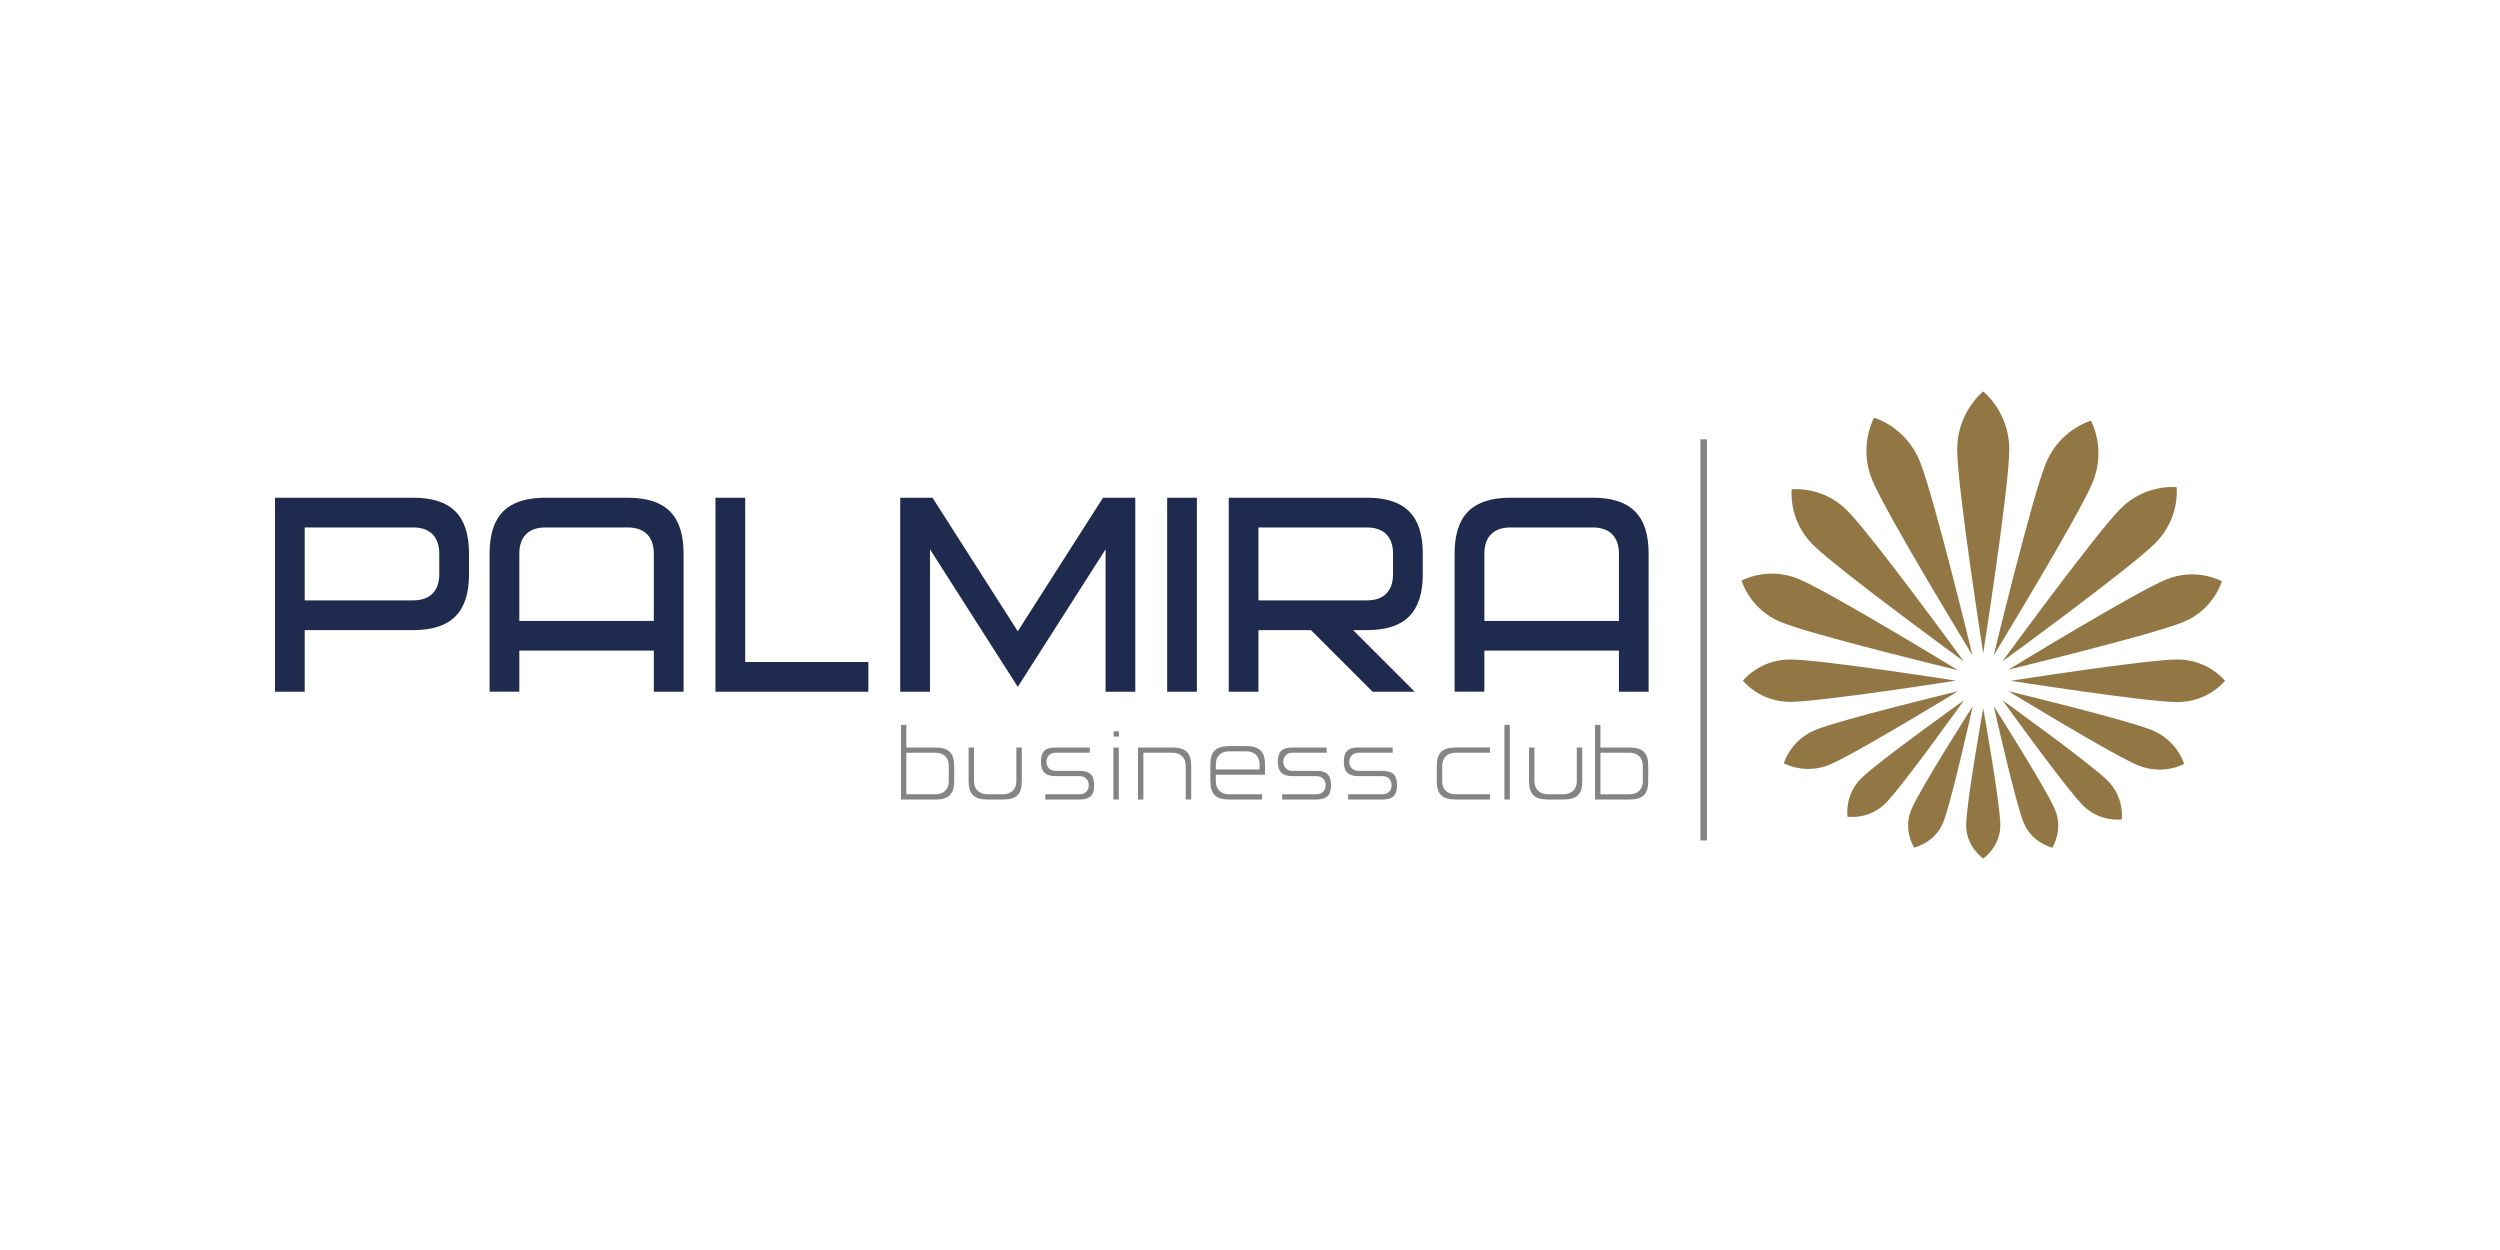<svg xmlns="http://www.w3.org/2000/svg" viewBox="0 0 300 150"><path fill="#927643" d="M237.984 46.975s-3.122 2.446-3.122 6.96c0 4.51 3.123 24.444 3.123 24.444s3.128-19.934 3.128-24.444c0-4.514-3.127-6.96-3.127-6.96m-.002 56.05s-2.044-1.408-2.044-3.992c0-2.588 2.045-14.026 2.045-14.026s2.055 11.438 2.055 14.026c0 2.585-2.055 3.992-2.055 3.992M267 81.693s-2.004-2.553-5.698-2.553c-3.692 0-19.998 2.554-19.998 2.554s16.306 2.556 19.998 2.556c3.694 0 5.697-2.556 5.697-2.556m-57.855-.015s1.995-2.54 5.667-2.54c3.668 0 19.893 2.54 19.893 2.54s-16.225 2.542-19.893 2.542c-3.672 0-5.667-2.543-5.667-2.543m5.862-22.963s-.443 3.658 2.52 6.63c2.976 2.966 18.134 14.02 18.134 14.02s-11.048-15.16-14.02-18.128c-2.97-2.966-6.634-2.522-6.634-2.522m39.599 39.619s-2.597.369-4.65-1.683c-2.057-2.053-9.65-12.615-9.65-12.615s10.566 7.592 12.617 9.645c2.057 2.053 1.684 4.653 1.684 4.653m6.59-39.871s-3.707-.447-6.712 2.558c-3.002 3.002-14.193 18.345-14.193 18.345s15.35-11.186 18.347-14.19c3.003-3.002 2.559-6.713 2.559-6.713M221.7 98.006s-.39-2.567 1.614-4.574c2.005-2.008 12.36-9.395 12.36-9.395s-7.39 10.346-9.4 12.353c-2.003 2.01-4.576 1.616-4.576 1.616m3.194-47.878s-1.923 3.394-.218 7.49c1.693 4.097 12.023 21.02 12.023 21.02s-4.663-19.273-6.355-23.368c-1.702-4.098-5.45-5.142-5.45-5.142m21.393 51.593s-2.433-.544-3.438-2.982c-1.01-2.44-3.594-13.997-3.594-13.997s6.349 9.997 7.357 12.436c1.01 2.437-.324 4.544-.324 4.544m20.34-31.97s-3.051-1.718-6.727-.195c-3.679 1.518-18.868 10.794-18.868 10.794s17.296-4.184 20.972-5.708c3.676-1.52 4.622-4.892 4.622-4.892m-52.561 21.846s.768-2.752 3.77-4c3.01-1.24 17.138-4.657 17.138-4.657s-12.414 7.575-15.416 8.819c-3.001 1.242-5.492-.162-5.492-.162m-5.07-21.925s.955 3.423 4.686 4.97c3.732 1.544 21.293 5.789 21.293 5.789s-15.422-9.41-19.15-10.96c-3.734-1.544-6.829.2-6.829.2m53.1 22.001s-2.511 1.418-5.544.162c-3.03-1.256-15.544-8.895-15.544-8.895s14.251 3.444 17.284 4.701c3.024 1.255 3.803 4.031 3.803 4.031M250.91 50.48s-3.713 1.035-5.39 5.083c-1.67 4.043-6.276 23.075-6.276 23.075s10.203-16.711 11.877-20.758c1.676-4.046-.211-7.4-.211-7.4m-21.21 51.229s-1.361-2.114-.348-4.547c1.003-2.438 7.37-12.402 7.37-12.402s-2.554 11.543-3.562 13.982c-1.01 2.434-3.46 2.967-3.46 2.967"/><path fill="#1E2B4E" d="M33 83.007h3.566v-7.393h13c4.582 0 6.716-2.134 6.716-6.713v-2.464c0-4.58-2.134-6.712-6.716-6.712H33v23.282zm16.566-10.96h-13v-8.754h13c2.03 0 3.146 1.117 3.146 3.144v2.465c0 2.027-1.117 3.144-3.146 3.144m28.893 10.96h3.57V66.437c0-4.58-2.136-6.711-6.714-6.711h-9.854c-4.578 0-6.71 2.13-6.71 6.71v16.568h3.568v-4.928h16.14v4.929zm0-8.497H62.318v-8.073c0-2.027 1.113-3.143 3.143-3.143h9.855c2.027 0 3.143 1.117 3.143 3.144v8.073zm7.396 8.496h18.348V79.44h-14.78V59.727h-3.567m46.815 23.278h3.566V59.727h-3.875l-10.23 16.026-10.23-16.026h-3.875v23.278h3.571v-17.09l10.535 16.506 10.538-16.507m7.388-6.189h3.567v23.28h-3.567v-23.28zm24.655 23.282h5.053l-7.39-7.393h1.646c4.574 0 6.71-2.134 6.71-6.713v-2.464c0-4.58-2.138-6.712-6.71-6.712H147.45v23.282h3.564v-7.393h6.305l7.394 7.393zm-.69-10.961h-13.01v-8.753h13.01c2.024 0 3.14 1.117 3.14 3.144v2.465c0 2.027-1.116 3.144-3.14 3.144m30.248 10.96h3.563V66.437c0-4.58-2.132-6.711-6.712-6.711h-9.853c-4.58 0-6.718 2.13-6.718 6.71v16.568h3.571v-4.928h16.148v4.929h.001zm0-8.497h-16.148v-8.073c0-2.027 1.118-3.143 3.147-3.143h9.852c2.027 0 3.149 1.117 3.149 3.144v8.073z"/><path fill="#848484" d="M108.119 95.943h4.145c1.567 0 2.236-.653 2.236-2.185v-1.87c0-1.533-.669-2.186-2.236-2.186h-3.502v-2.72h-.643v8.961zm4.145-.63h-3.502v-4.981h3.502c.977 0 1.587.597 1.587 1.555v1.87c0 .96-.61 1.555-1.587 1.555m3.967-5.61v4.055c0 1.533.67 2.185 2.237 2.185h1.907c1.568 0 2.239-.63 2.239-2.1v-4.14h-.651v4.055c0 .94-.602 1.536-1.575 1.555h-1.92c-.981-.019-1.588-.615-1.588-1.556V89.7h-.65l.001.002zm9.207 6.241h4.109c1.244-.01 1.752-.506 1.752-1.71 0-1.224-.506-1.727-1.749-1.727h-2.885c-.635 0-1.072-.43-1.098-1.071.027-.687.443-1.104 1.098-1.104h4.113v-.63h-4.114c-1.241 0-1.749.486-1.749 1.676 0 1.242.509 1.75 1.754 1.759h2.88c.659 0 1.103.44 1.103 1.096 0 .646-.444 1.08-1.102 1.08h-4.113v.632l.001-.001zm8.168.002h.646v-6.24h-.646v6.24zm.026-7.554h.645v-.632h-.645v.632zm8.655 7.552h.656v-4.056c0-1.532-.672-2.185-2.241-2.185h-4.145v6.242h.65v-5.612h3.494c.981 0 1.586.598 1.586 1.556v4.056-.001zm5.246-6.41c-1.606 0-2.29.652-2.29 2.182v2.042c0 1.533.668 2.187 2.24 2.187h3.972v-.63h-3.972c-.98 0-1.585-.598-1.585-1.557v-.79h5.904v-1.253c0-1.53-.68-2.184-2.285-2.184h-1.982l-.002.002zm3.616 2.803h-5.252v-.62c0-.96.605-1.553 1.585-1.553h2.086c.977 0 1.581.593 1.581 1.552v.621zm2.712 3.607h4.108c1.242-.01 1.755-.506 1.755-1.71 0-1.224-.508-1.727-1.75-1.727h-2.885c-.631 0-1.08-.43-1.098-1.071.024-.687.446-1.104 1.099-1.104h4.11v-.63h-4.11c-1.242 0-1.747.486-1.747 1.676 0 1.242.505 1.75 1.752 1.759h2.88c.662 0 1.101.44 1.101 1.096 0 .646-.44 1.08-1.099 1.08h-4.114v.632l-.002-.001zm7.92 0h4.11c1.243-.01 1.751-.506 1.751-1.71 0-1.224-.506-1.727-1.75-1.727h-2.885c-.634 0-1.072-.43-1.1-1.071.028-.673.461-1.104 1.1-1.104h4.114v-.63h-4.113c-1.244 0-1.748.486-1.748 1.676 0 1.242.508 1.75 1.754 1.759h2.879c.66 0 1.1.44 1.1 1.096 0 .646-.44 1.08-1.1 1.08h-4.112v.632-.001zm12.874-6.24c-1.572 0-2.239.652-2.239 2.184v1.87c0 1.533.667 2.185 2.239 2.185h4.143v-.63h-4.143c-.979 0-1.59-.595-1.59-1.555v-1.871c0-.959.612-1.556 1.59-1.556h4.143v-.63h-4.143v.002zm5.874-2.722h.653v8.964h-.653v-8.964zm2.956 2.721v4.055c0 1.533.666 2.185 2.233 2.185h1.91c1.568 0 2.24-.63 2.24-2.1v-4.14h-.653v4.055c0 .94-.599 1.536-1.569 1.555h-1.928c-.977-.019-1.587-.615-1.587-1.556V89.7h-.646v.002zm7.919 6.241h4.148c1.566 0 2.235-.653 2.235-2.185v-1.87c0-1.533-.67-2.186-2.235-2.186h-3.5v-2.72h-.648v8.961zm4.148-.63h-3.5v-4.981h3.5c.974 0 1.587.597 1.587 1.555v1.87c0 .96-.613 1.555-1.587 1.555m8.5-42.595h.779v48.14h-.78v-48.14z"/></svg>